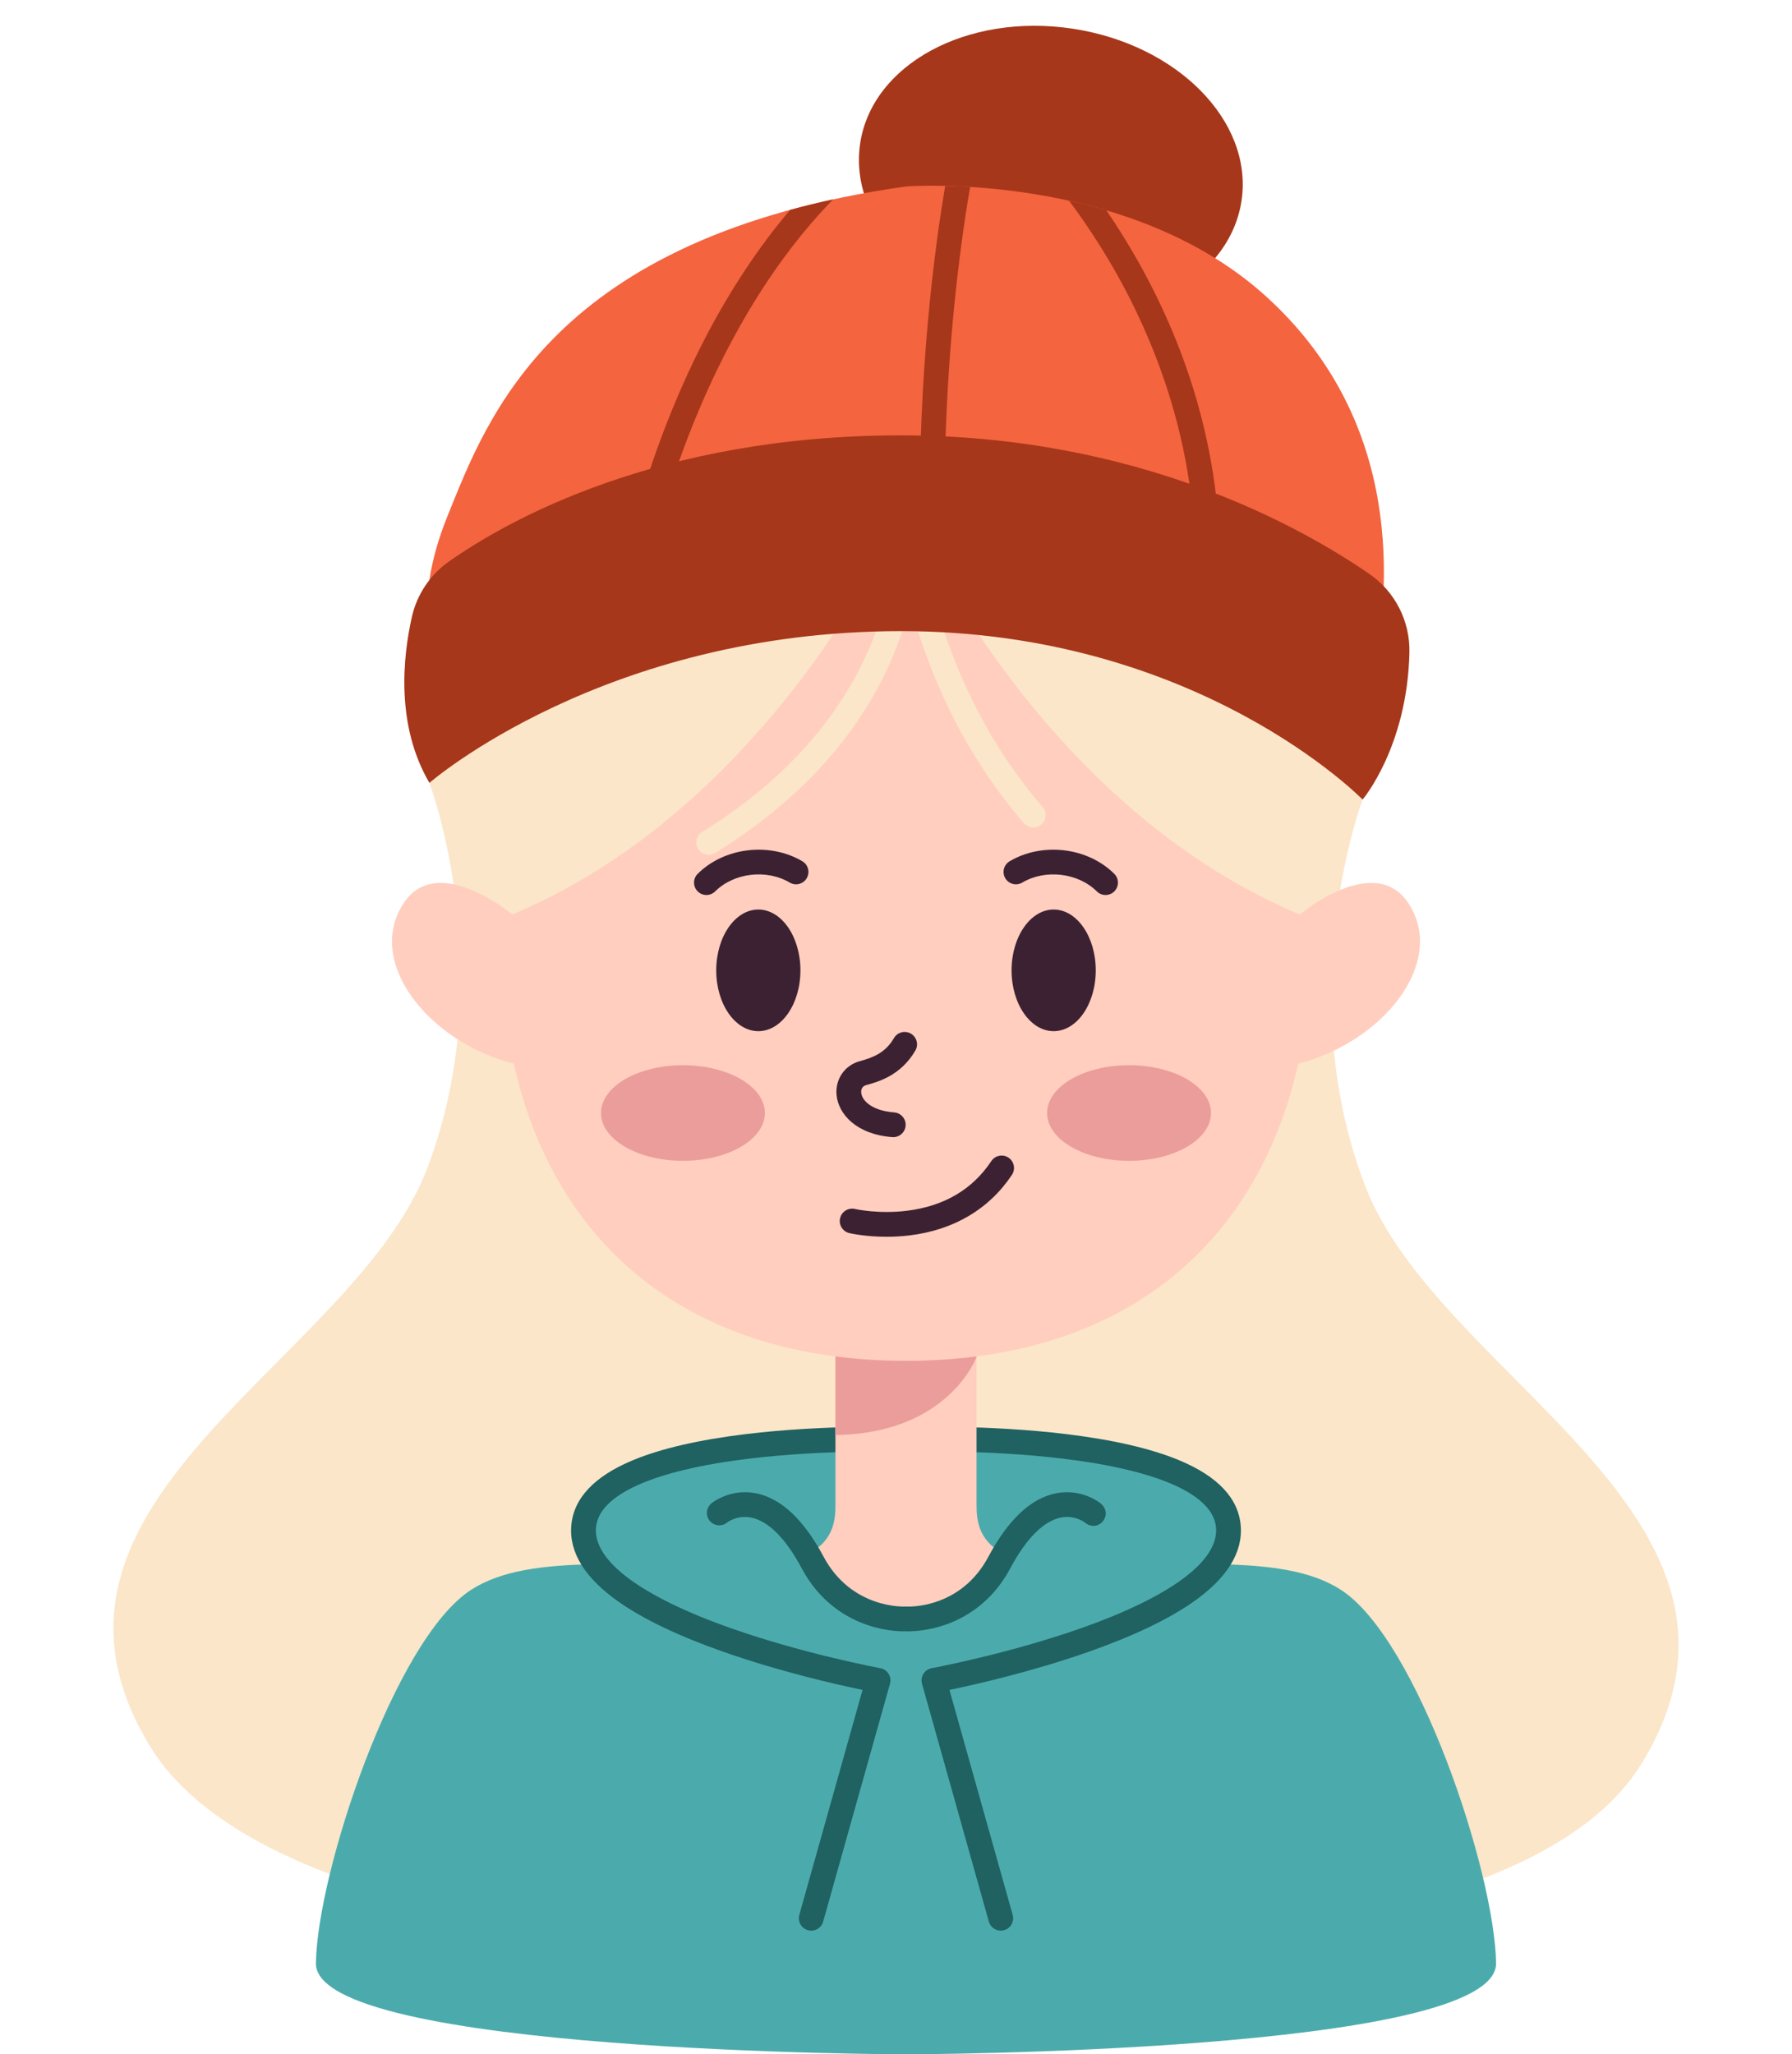 <?xml version="1.0" encoding="UTF-8"?>
<!DOCTYPE svg PUBLIC '-//W3C//DTD SVG 1.0//EN'
          'http://www.w3.org/TR/2001/REC-SVG-20010904/DTD/svg10.dtd'>
<svg height="2455.6" preserveAspectRatio="xMidYMid meet" version="1.0" viewBox="178.8 6.8 2142.4 2455.6" width="2142.4" xmlns="http://www.w3.org/2000/svg" xmlns:xlink="http://www.w3.org/1999/xlink" zoomAndPan="magnify"
><g id="change1_1"
  ><path d="m1807.824,962.553s-85.819,227.611,2.442,460.291c88.261,232.68,510.937,397.576,331.345,691.637-114.481,187.45-532.996,227.716-891.611,228.914-358.615-1.198-777.13-61.419-891.611-248.868-179.592-294.061,243.084-458.957,331.345-691.637,88.261-232.68,2.442-460.291,2.442-460.291,0,0-37.509-343.765,564.013-343.765s551.635,363.719,551.635,363.719Z" fill="#fbe6c9"
  /></g
  ><g id="change2_1"
  ><path d="m1782.087,1907.276c-71.889-46.652-199.244-24.49-354.151-32.653-80.51-4.243-251.463-4.243-331.973,0-154.906,8.163-282.261-13.999-354.151,32.653-91.726,59.525-183.951,338.776-185.311,446.259-1.361,107.483,705.449,108.844,705.449,108.844,0,0,706.809-1.361,705.449-108.844-1.361-107.483-93.585-386.734-185.311-446.259Z" fill="#4babac"
  /></g
  ><g id="change2_2"
  ><path d="m1295.333,2015.389s361.549-66.667,352.025-183.674c-9.524-117.007-385.408-104.409-385.408-104.409,0,0-375.884-12.598-385.408,104.409-9.524,117.007,352.025,183.674,352.025,183.674h66.765Z" fill="#4babac"
  /></g
  ><g id="change3_1"
  ><path d="m1375.241,2314.549c-6.467,0-12.406-4.27-14.243-10.801l-79.917-284.354c-1.125-4.006-.512-8.301,1.687-11.833,2.201-3.532,5.787-5.974,9.878-6.729.895-.165,90.55-16.881,177.651-47.469,107.902-37.894,165.544-80.669,162.306-120.447-3.203-39.353-68.196-68.671-183.006-82.553-92.955-11.239-186.225-8.294-187.153-8.263-.328.01-.661.01-.99,0-.929-.031-94.197-2.975-187.153,8.263-114.811,13.882-179.803,43.199-183.006,82.553-3.238,39.778,54.404,82.553,162.306,120.447,87.101,30.589,176.756,47.304,177.651,47.469,4.091.755,7.678,3.198,9.878,6.729,2.2,3.532,2.812,7.827,1.687,11.832l-79.916,284.354c-2.213,7.871-10.388,12.457-18.255,10.245-7.871-2.212-12.457-10.385-10.246-18.255l75.586-268.947c-30.006-6.218-97.824-21.51-165.904-45.394-53.054-18.613-95.118-38.625-125.022-59.48-40.633-28.337-59.903-59.09-57.273-91.404,2.657-32.65,27.316-58.939,73.288-78.134,33.618-14.037,79.365-24.616,135.969-31.443,91.635-11.05,183.336-8.662,190.905-8.44,7.564-.221,99.263-2.611,190.905,8.44,56.604,6.826,102.351,17.405,135.969,31.443,45.972,19.195,70.631,45.484,73.288,78.134,2.63,32.314-16.64,63.067-57.273,91.404-29.904,20.854-71.968,40.866-125.022,59.48-68.08,23.884-135.898,39.177-165.904,45.394l75.587,268.947c2.211,7.87-2.375,16.043-10.246,18.255-1.338.376-2.688.556-4.013.556Z" fill="#206161"
  /></g
  ><g id="change4_1"
  ><path d="m1373.559,1874.497c1.953-3.663,3.904-7.124,5.852-10.428-32.493-15.456-33.107-43.579-33.107-58.833v-176.493c0-123.356-168.707-123.356-168.707,0v176.493c0,15.255-.615,43.378-33.107,58.833,1.949,3.304,3.9,6.766,5.852,10.428,38.353,71.958,111.609,67.423,111.609,67.423,0,0,73.255,4.535,111.609-67.423Z" fill="#ffcebe"
  /></g
  ><g id="change5_1"
  ><path d="m1346.304,1628.742c0-123.356-168.708-123.356-168.708,0v93.386c135.559-1.76,168.708-93.386,168.708-93.386Z" fill="#eb9d9b"
  /></g
  ><g id="change3_2"
  ><path d="m1264.421,1956.773c-1.063,0-1.895-.019-2.471-.038-4.36.148-23.3.257-46.189-7.528-23.612-8.033-56.394-26.306-78.483-67.747-18.99-35.628-39.917-56.61-60.52-60.678-16.897-3.333-28.477,5.768-28.589,5.86-6.298,5.212-15.629,4.331-20.84-1.967-5.212-6.298-4.332-15.629,1.967-20.841.9-.744,22.403-18.174,53.196-12.096,30.044,5.931,57.266,31.433,80.913,75.797,33.491,62.835,96.995,59.646,97.631,59.611.608-.038,1.221-.038,1.829,0,2.557.132,64.438,2.664,97.631-59.611,23.647-44.364,50.87-69.867,80.914-75.797,30.792-6.079,52.295,11.351,53.194,12.096,16.164,13.375-2.709,36.183-18.873,22.808l.141.115c-.494-.387-12.289-9.446-29.24-5.871-20.435,4.311-41.187,25.256-60.01,60.573-22.089,41.44-54.871,59.714-78.483,67.747-19.858,6.755-36.749,7.566-43.717,7.566Z" fill="#206161"
  /></g
  ><g id="change4_2"
  ><path d="m1862.921,1086.93c-40.491-62.514-130.26,13.026-130.26,13.026,0,0-5.329-488.474-470.711-488.474s-470.711,488.474-470.711,488.474c0,0-89.769-75.54-130.26-13.026-45.49,70.232,30.096,165.168,132.036,191.245,49.534,220.937,214.16,355.254,468.935,355.254s419.401-134.316,468.935-355.254c101.94-26.077,177.526-121.013,132.036-191.245Z" fill="#ffcebe"
  /></g
  ><g id="change1_2"
  ><path d="m1599.86,577.063c-257.932-198.638-337.91-200.452-337.91-200.452,0,0-79.977,1.814-337.909,200.452-257.932,198.637-132.802,522.893-132.802,522.893,265.566-111.66,414.292-373.833,457.409-460.274-.071,23.496-3.054,61.17-17.09,105.758-22.125,70.285-77.076,171.711-213.216,255.765-6.956,4.294-9.113,13.415-4.819,20.37,2.799,4.533,7.646,7.029,12.609,7.029,2.653,0,5.339-.714,7.762-2.21,63.368-39.124,115.579-85.24,155.182-137.07,31.849-41.68,55.642-87.098,70.719-134.995,2.731-8.675,5.075-17.106,7.086-25.259.7,2.641,1.423,5.309,2.173,8.013,18.479,66.567,56.715,164.626,133.929,253.754,5.353,6.179,14.702,6.85,20.88,1.495,6.179-5.352,6.848-14.7,1.496-20.879-73.35-84.669-109.836-177.999-127.527-241.384-8.75-31.351-13.896-58.675-16.911-79.217,49.508,95.962,196.774,341.899,451.739,449.102,0,0,125.13-324.256-132.801-522.893Z" fill="#fbe6c9"
  /></g
  ><g id="change6_1"
  ><ellipse cx="1435.102" cy="212.564" fill="#a7371a" rx="173.448" ry="230.526" transform="rotate(-81.456 1435.105 212.561)"
  /></g
  ><g id="change7_1"
  ><path d="m703.061,795.735s-36.281-56.311,10.884-172.411c47.166-116.1,123.674-333.787,548.005-393.651,0,0,264.694-19.955,431.588,132.426,166.894,152.381,145.125,353.742,128.798,444.445,0,0-498.867-310.053-1119.276-10.809Z" fill="#f4643f"
  /></g
  ><g id="change6_2"
  ><path d="m1174.826,245.13c-11.546,11.806-23.932,25.495-36.792,41.233-56.663,69.322-134.511,193.791-183.571,393.065-1.658,6.749-7.709,11.261-14.364,11.261-1.172,0-2.357-.142-3.553-.426-7.934-1.954-12.777-9.983-10.823-17.916,22.334-90.72,52.376-174.145,89.287-247.979,29.64-59.268,63.756-112.544,101.413-158.336,2.345-2.854,4.678-5.636,6.987-8.36,16.425-4.476,33.548-8.668,51.417-12.54Z" fill="#a7371a"
  /></g
  ><g id="change6_3"
  ><path d="m1637.319,688.628c-.107,8.112-6.714,14.625-14.802,14.625h-.178c-8.183-.107-14.719-6.809-14.625-14.992,2.049-166.874-60.381-302.285-113.113-386.492-12.73-20.344-25.507-38.723-37.681-55.029,14.577,3.233,29.51,7.046,44.596,11.51,6.015,8.822,12.102,18.094,18.177,27.804,34.862,55.668,62.477,114.19,82.075,173.932,24.536,74.804,36.496,151.729,35.549,228.641Z" fill="#a7371a"
  /></g
  ><g id="change6_4"
  ><path d="m1327.408,304.741c-10.587,80.998-21.114,198.527-19.326,338.048.107,8.171-6.442,14.885-14.613,14.991h-.19c-8.088,0-14.696-6.501-14.802-14.613-2.428-190.096,17.775-340.203,30.351-414.178,8.917.201,18.911.592,29.794,1.267-3.328,19.267-7.271,44.348-11.214,74.485Z" fill="#a7371a"
  /></g
  ><g id="change6_5"
  ><path d="m692.176,942.599s208.296-181.406,564.013-181.406,551.635,201.361,551.635,201.361c0,0,53.448-62.801,55.987-175.788.84-37.372-17.075-72.685-47.852-93.901-82.591-56.935-277.317-165.685-559.77-165.685-291.461,0-471.428,102.113-540.632,150.764-22.496,15.815-38.304,39.418-44.341,66.246-10.784,47.917-19.49,129.406,20.961,198.41Z" fill="#a7371a"
  /></g
  ><g id="change8_1"
  ><path d="m1246.746,1366.069c-.374,0-.75-.014-1.128-.042-42.979-3.24-64.444-27.512-66.652-50.132-1.844-18.894,9.48-35.579,27.538-40.574,15.667-4.333,30.595-9.708,41.041-27.649,4.114-7.065,13.176-9.457,20.24-5.343,7.065,4.114,9.457,13.176,5.344,20.24-17.38,29.848-44.281,37.288-58.732,41.286-5.812,1.607-6.232,6.431-5.965,9.164.972,9.955,13.72,21.55,39.413,23.486,8.152.615,14.262,7.721,13.648,15.873-.586,7.773-7.075,13.69-14.744,13.69Z" fill="#3c2132"
  /></g
  ><g id="change8_2"
  ><path d="m1238.814,1485.125c-25.636,0-43.64-4.145-44.628-4.377-7.958-1.872-12.891-9.841-11.019-17.8,1.871-7.952,9.83-12.884,17.782-11.022.65.147,28.416,6.348,62.405,2.095,44.296-5.543,78.141-25.501,100.596-59.32,4.522-6.811,13.709-8.666,20.519-4.144,6.81,4.522,8.666,13.709,4.144,20.519-27.243,41.032-69.65,66.085-122.637,72.45-9.646,1.159-18.81,1.598-27.162,1.598Z" fill="#3c2132"
  /></g
  ><g id="change8_3"
  ><path d="m1023.362,1076.613c-3.801,0-7.6-1.454-10.493-4.361-5.766-5.795-5.743-15.167.052-20.934,15.591-15.514,37.072-25.514,60.485-28.16,23.022-2.601,45.984,2.071,64.658,13.152,7.03,4.172,9.348,13.253,5.176,20.284-4.172,7.032-13.254,9.349-20.284,5.175-27.597-16.376-66.758-11.75-89.153,10.535-2.888,2.874-6.665,4.309-10.44,4.309Z" fill="#3c2132"
  /></g
  ><g id="change8_4"
  ><ellipse cx="1085.412" cy="1166.686" fill="#3c2132" rx="50.328" ry="72.695"
  /></g
  ><g id="change8_5"
  ><path d="m1500.538,1076.613c-3.776,0-7.552-1.436-10.44-4.309-22.395-22.284-61.556-26.912-89.153-10.535-7.029,4.174-16.111,1.855-20.284-5.175-4.172-7.03-1.855-16.112,5.176-20.284,18.674-11.082,41.636-15.753,64.658-13.152,23.413,2.646,44.894,12.646,60.485,28.16,5.795,5.767,5.818,15.139.052,20.934-2.893,2.907-6.693,4.361-10.493,4.361Z" fill="#3c2132"
  /></g
  ><g id="change8_6"
  ><ellipse cx="1438.488" cy="1166.686" fill="#3c2132" rx="50.328" ry="72.695"
  /></g
  ><g id="change5_2"
  ><ellipse cx="995.283" cy="1337.208" fill="#eb9d9b" rx="97.959" ry="57.143"
  /></g
  ><g id="change5_3"
  ><ellipse cx="1528.617" cy="1337.208" fill="#eb9d9b" rx="97.959" ry="57.143"
  /></g
></svg
>
